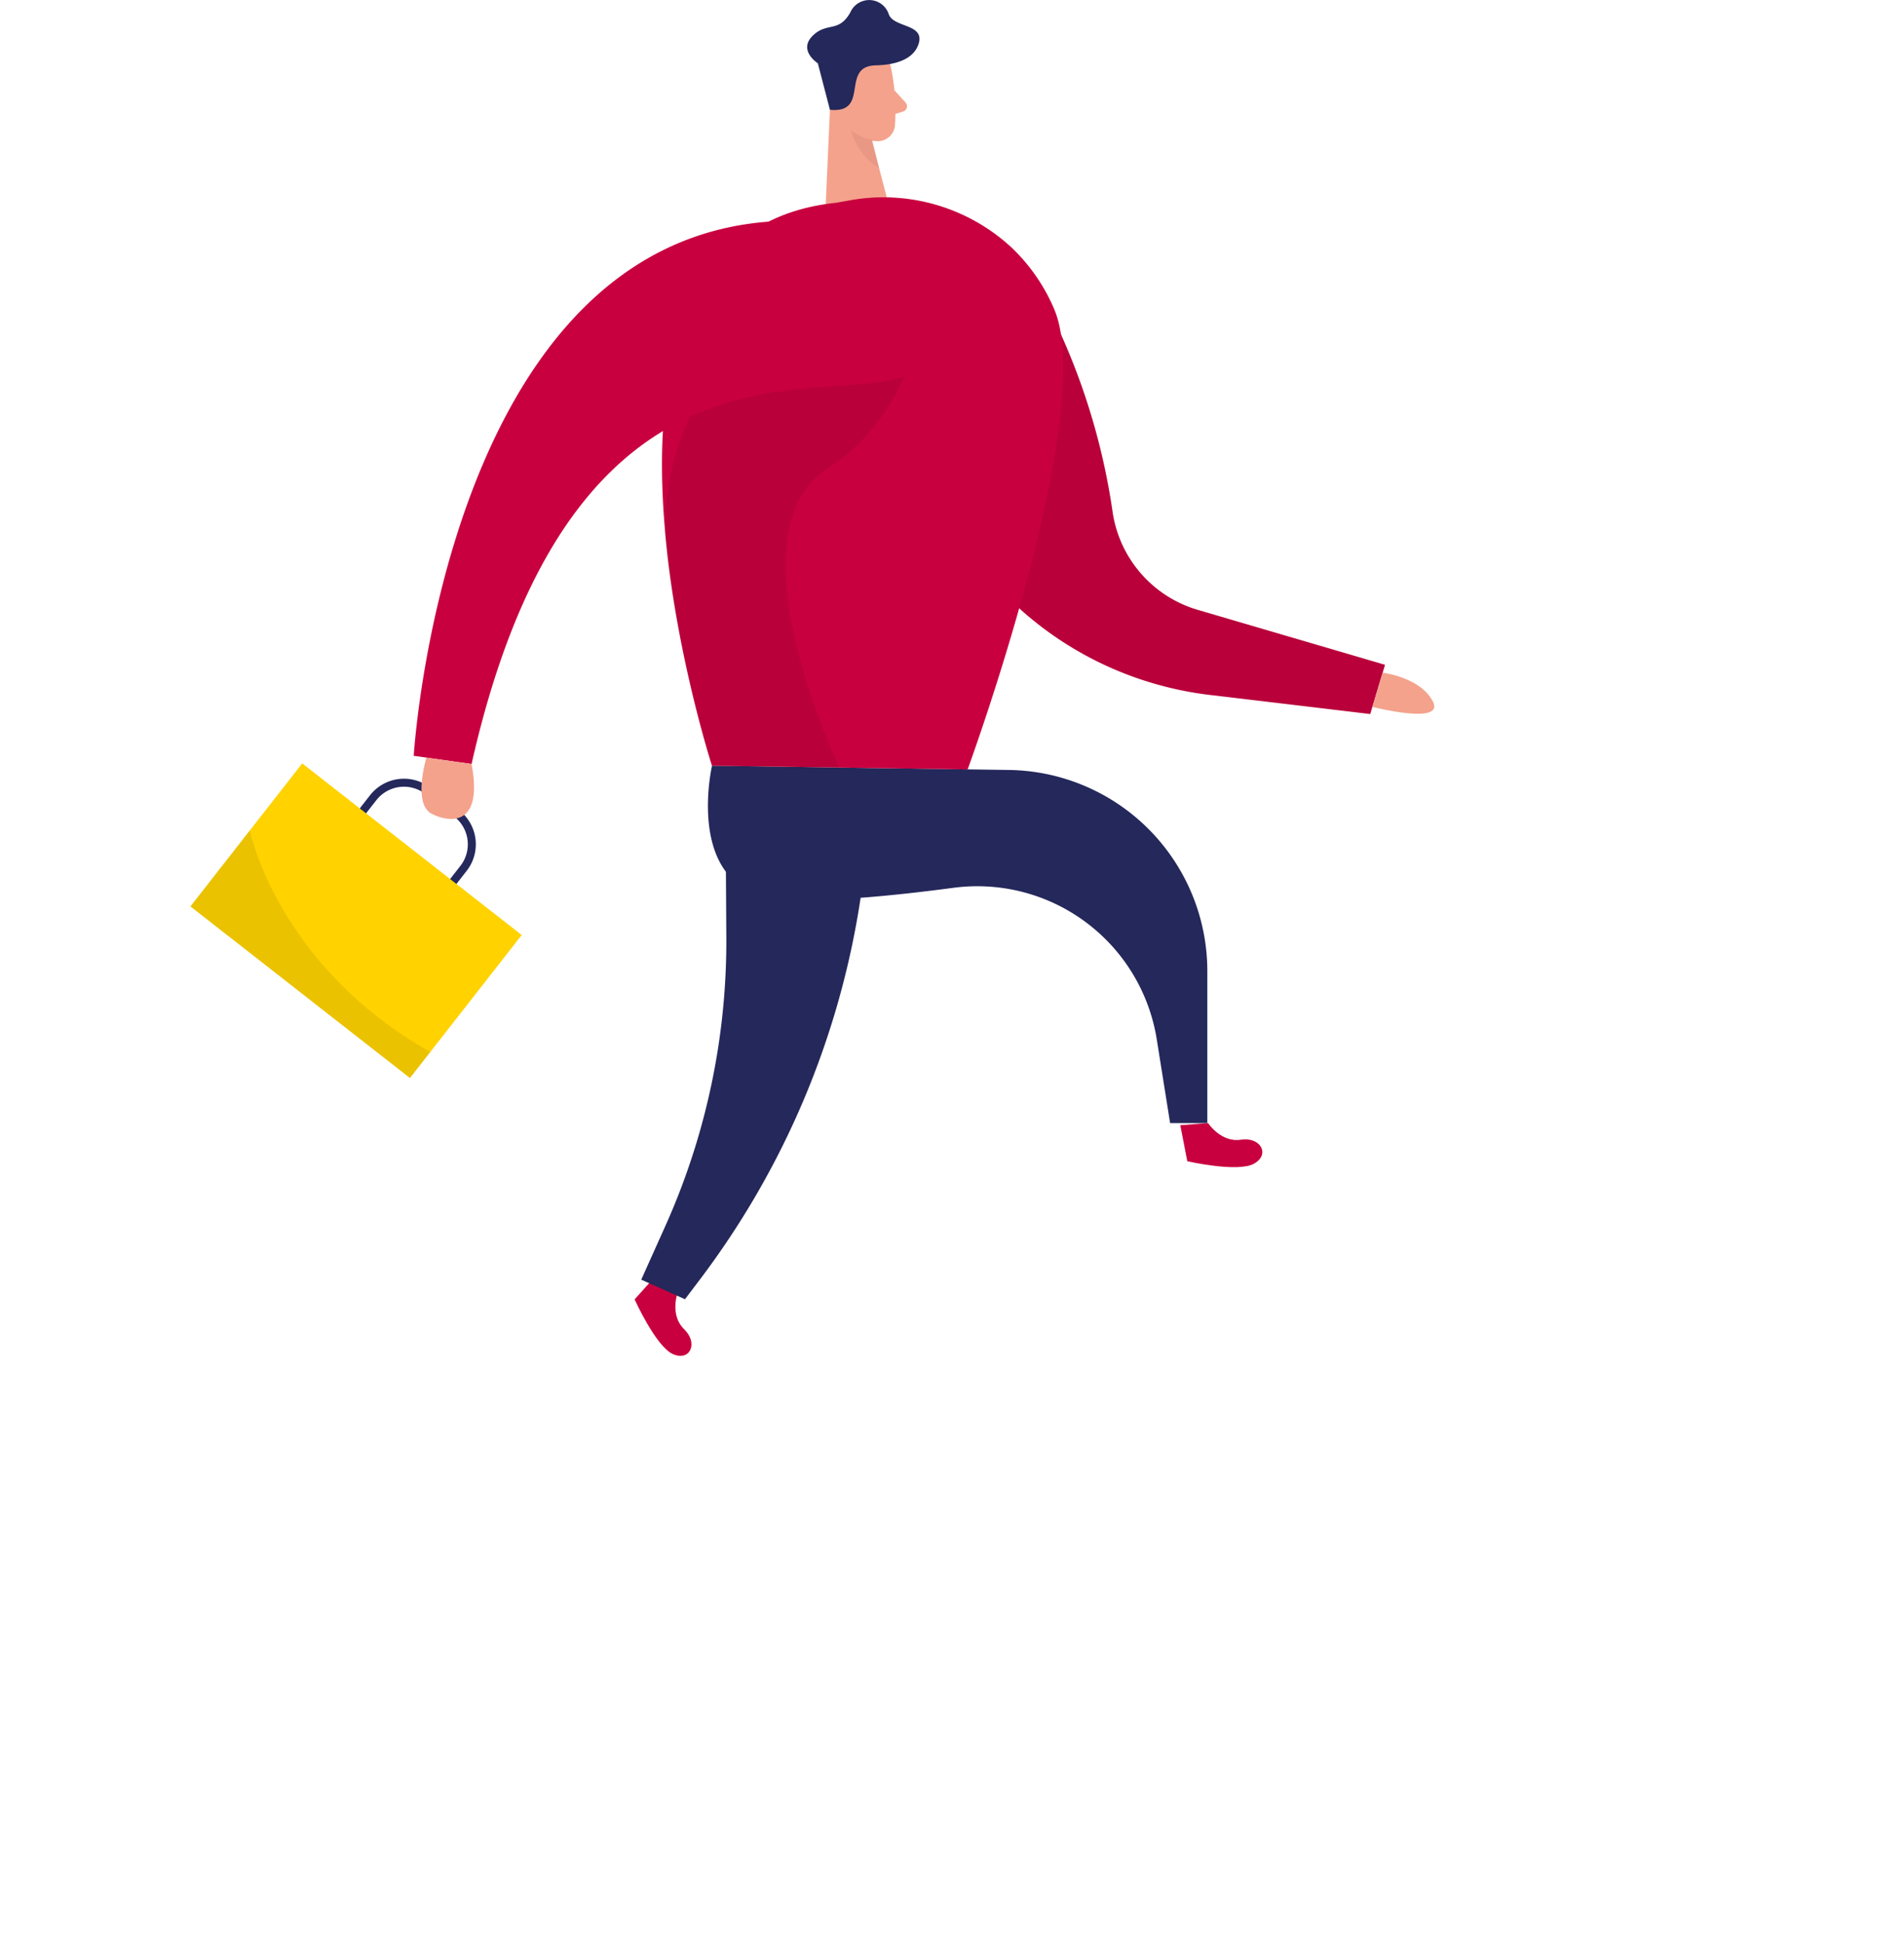 <svg id="组件_32_1" data-name="组件 32 – 1" xmlns="http://www.w3.org/2000/svg" width="242.404" height="247.331" viewBox="0 0 242.404 247.331">
  <g id="career-58" transform="translate(0 24)">
    <g id="sd_career-58" transform="translate(0 204.545)" opacity="0">
      <ellipse id="椭圆_43" data-name="椭圆 43" cx="121.202" cy="9.393" rx="121.202" ry="9.393" fill="#000001"/>
    </g>
    <g id="person_career-58" transform="translate(63.804 -24)">
      <path id="路径_180" data-name="路径 180" d="M81.456,262.433H80.438V258.54a4.468,4.468,0,0,0-4.462-4.462H71.32a4.468,4.468,0,0,0-4.462,4.462v3.628H65.84V258.54a5.485,5.485,0,0,1,5.48-5.48h4.656a5.485,5.485,0,0,1,5.48,5.48Z" transform="matrix(0.788, 0.616, -0.616, 0.788, 90.686, -143.05)" fill="#24285b"/>
      <path id="路径_181" data-name="路径 181" d="M167.768,103.329a84.443,84.443,0,0,1,8.121,25.914,15.312,15.312,0,0,0,10.782,12.369l23.889,7.007-1.883,6.269-20.409-2.432c-17.432-2.076-32.214-14.364-36.656-31.354-1.491-5.7-1.761-11.591.331-16.99a8.711,8.711,0,0,1,15.819-.784Z" transform="translate(-98.034 -63.988)" fill="#c9003f"/>
      <g id="组_563" data-name="组 563" transform="translate(52.402 34.646)" opacity="0.08">
        <path id="路径_182" data-name="路径 182" d="M167.768,103.329a84.443,84.443,0,0,1,8.121,25.914,15.312,15.312,0,0,0,10.782,12.369l23.889,7.007-1.883,6.269-20.409-2.432c-17.432-2.076-32.214-14.364-36.656-31.354-1.491-5.7-1.761-11.591.331-16.99a8.711,8.711,0,0,1,15.819-.784Z" transform="translate(-150.435 -98.634)" fill="#000001"/>
      </g>
      <path id="路径_183" data-name="路径 183" d="M220.916,311.535s1.649,2.5,4.172,2.112,3.76,1.872,1.689,3.043-8.508-.305-8.508-.305l-.89-4.585,3.536-.27Z" transform="translate(-130.916 -168.558)" fill="#c9003f"/>
      <path id="路径_184" data-name="路径 184" d="M74.161,349.337s-1.43,2.631.107,4.676.117,4.2-1.888,2.921-3.74-7.648-3.74-7.648l3.623-2.946,1.9,2.992Z" transform="translate(-105.444 -168.831) rotate(-9)" fill="#c9003f"/>
      <path id="路径_185" data-name="路径 185" d="M137.085,44.747a27.343,27.343,0,0,1,.473,7.322,2.22,2.22,0,0,1-2.514,1.9,4.888,4.888,0,0,1-4.223-3.231l-1.75-3.684a3.965,3.965,0,0,1,1.257-4.411c2.274-2.061,6.35-.56,6.752,2.107Z" transform="translate(-87.429 -36.012)" fill="#f4a28c"/>
      <path id="路径_186" data-name="路径 186" d="M129.291,53.56l-.641,14.461,8-.214L133.9,57.366Z" transform="translate(-87.334 -41.849)" fill="#f4a28c"/>
      <path id="路径_187" data-name="路径 187" d="M134.543,54.75s-.224-1.684-1.481-1.409-.946,2.712.809,2.743Z" transform="translate(-89.126 -41.726)" fill="#f4a28c"/>
      <path id="路径_188" data-name="路径 188" d="M145.324,53.13l1.415,1.552a.708.708,0,0,1-.315,1.155l-1.644.509.539-3.211Z" transform="translate(-95.256 -41.637)" fill="#f4a28c"/>
      <g id="组_564" data-name="组 564" transform="translate(44.527 16.535)" opacity="0.31">
        <path id="路径_189" data-name="路径 189" d="M137.7,64.282a5.238,5.238,0,0,1-2.743-1.242,8.271,8.271,0,0,0,3.6,4.885l-.855-3.648Z" transform="translate(-134.96 -63.04)" fill="#ce8172"/>
      </g>
      <path id="路径_190" data-name="路径 190" d="M99.708,222.12s-3.185,13.8,6.218,16.491c4.35,1.242,14.685.356,24.53-.952a23.14,23.14,0,0,1,25.874,19.3l1.7,10.655h4.737v-19.34a25.618,25.618,0,0,0-25.248-25.614Z" transform="translate(-72.863 -124.641)" fill="#24285b"/>
      <path id="路径_191" data-name="路径 191" d="M90.853,236.71l-2.28,14.985a88.484,88.484,0,0,1-13.407,35.1l-4.116,6.294,5.109,3.333,2.28-2.193a106.849,106.849,0,0,0,27.6-44.156l3.4-10.538-18.587-2.824Z" transform="translate(-98.19 -115.461) rotate(-9)" fill="#24285b"/>
      <path id="路径_192" data-name="路径 192" d="M126.912,44.514,125.371,38.6s-2.519-1.613-.692-3.465,3.328-.351,4.824-3a2.624,2.624,0,0,1,4.895.2c.585,1.766,4.62,1.191,3.806,3.786s-4.457,2.717-5.485,2.743c-4.529.122-.636,6.147-5.8,5.658Z" transform="translate(-85.056 -30.544)" fill="#24285b"/>
      <path id="路径_193" data-name="路径 193" d="M109.814,80.639l1.613-.285a24.016,24.016,0,0,1,20.694,5.907,23.44,23.44,0,0,1,5.49,7.882c5.643,13.163-11.006,58.622-11.006,58.622L94.056,152.3S72.074,84.6,109.809,80.639Z" transform="translate(-67.215 -54.818)" fill="#c9003f"/>
      <g id="组_565" data-name="组 565" transform="translate(20.904 37.982)" opacity="0.08">
        <path id="路径_194" data-name="路径 194" d="M120.877,105.2a25.784,25.784,0,0,1-11.83,21.752c-12.654,8.329,1.755,38.208,1.755,38.208l-16.328-.468s-5.628-19.157-5.928-29.344S92.714,104.839,120.877,105.2Z" transform="translate(-88.533 -105.191)" fill="#000001"/>
      </g>
      <path id="路径_195" data-name="路径 195" d="M91.556,82.321a13.109,13.109,0,0,1,8.472.845c3.022,1.445,6.1,4.437,6.32,10.624.443,12.38-45.153,4.64-34.417,70.314L64.716,165.9S40.429,93.7,91.556,82.321Z" transform="translate(-8.986 -81.843) rotate(22)" fill="#c9003f"/>
      <path id="路径_197" data-name="路径 197" d="M73.4,244.789s.524,6.213,3.389,6.391,6.447-1.252,2.239-7.79Z" transform="translate(14.133 -158.01) rotate(22)" fill="#f4a28c"/>
      <path id="路径_198" data-name="路径 198" d="M266.748,198.85s4.778.56,6.386,3.648-7.693.7-7.693.7l1.3-4.35Z" transform="translate(-154.522 -113.212)" fill="#f4a28c"/>
      <rect id="矩形_177" data-name="矩形 177" width="35.465" height="23.101" transform="matrix(0.788, 0.616, -0.616, 0.788, -25.329, 97.184)" fill="#ffd200"/>
      <g id="组_567" data-name="组 567" transform="matrix(0.788, 0.616, -0.616, 0.788, -31.998, 105.721)" opacity="0.08">
        <path id="路径_199" data-name="路径 199" d="M47.45,289.43s13.29,11.418,35.465,8.06V301.7H47.45Z" transform="translate(-47.45 -289.43)" fill="#000001"/>
      </g>
    </g>
    <g id="buildings_career-58" transform="translate(16.303 4.206)" opacity="0">
      <rect id="矩形_178" data-name="矩形 178" width="3.903" height="63.501" transform="translate(181.574)" fill="#044288"/>
      <rect id="矩形_179" data-name="矩形 179" width="52.455" height="42.11" transform="translate(0 169.571)" fill="#e6e6e6"/>
      <rect id="矩形_180" data-name="矩形 180" width="52.455" height="67.099" transform="translate(52.455 144.582)" fill="#e6e6e6"/>
      <rect id="矩形_181" data-name="矩形 181" width="52.455" height="91.362" transform="translate(104.904 120.319)" fill="#e6e6e6"/>
      <rect id="矩形_182" data-name="矩形 182" width="52.455" height="145.793" transform="translate(156.926 65.893)" fill="#e6e6e6"/>
      <rect id="矩形_183" data-name="矩形 183" width="20.373" height="9.164" transform="translate(173.555 56.724)" fill="#24285b"/>
      <rect id="矩形_184" data-name="矩形 184" width="39.81" height="29.334" transform="translate(141.763)" fill="#ffd200"/>
      <rect id="矩形_185" data-name="矩形 185" width="20.373" height="26.891" transform="translate(173.555 184.789)" fill="#044288"/>
      <g id="组_568" data-name="组 568" transform="translate(168.354 76.441)" opacity="0.19">
        <rect id="矩形_186" data-name="矩形 186" width="5.78" height="94.351" fill="#a5a5a5"/>
      </g>
      <g id="组_569" data-name="组 569" transform="translate(181.502 76.441)" opacity="0.19">
        <rect id="矩形_187" data-name="矩形 187" width="5.78" height="94.351" fill="#a5a5a5"/>
      </g>
      <g id="组_570" data-name="组 570" transform="translate(194.65 76.441)" opacity="0.19">
        <rect id="矩形_188" data-name="矩形 188" width="5.78" height="94.351" fill="#a5a5a5"/>
      </g>
      <g id="组_571" data-name="组 571" transform="translate(146.099 120.319)" opacity="0.19">
        <rect id="矩形_189" data-name="矩形 189" width="10.828" height="91.362" transform="translate(0 0)" fill="#a5a5a5"/>
      </g>
      <g id="组_572" data-name="组 572" transform="translate(93.863 144.76)" opacity="0.19">
        <rect id="矩形_190" data-name="矩形 190" width="10.828" height="66.92" transform="translate(0 0)" fill="#a5a5a5"/>
      </g>
      <g id="组_573" data-name="组 573" transform="translate(41.21 170.42)" opacity="0.19">
        <rect id="矩形_191" data-name="矩形 191" width="10.828" height="41.261" transform="translate(0 0)" fill="#a5a5a5"/>
      </g>
      <g id="组_574" data-name="组 574" transform="translate(188.117 199.469)" opacity="0.46">
        <circle id="椭圆_45" data-name="椭圆 45" cx="1.705" cy="1.705" r="1.705" fill="#fff"/>
      </g>
      <g id="组_575" data-name="组 575" transform="translate(150.001 9.678)" opacity="0.08">
        <path id="路径_201" data-name="路径 201" d="M370.141,57.83s-.723,19.727-31.5,19.656h31.573l-.071-19.656Z" transform="translate(-338.64 -57.83)" fill="#000001"/>
      </g>
    </g>
  </g>
</svg>
